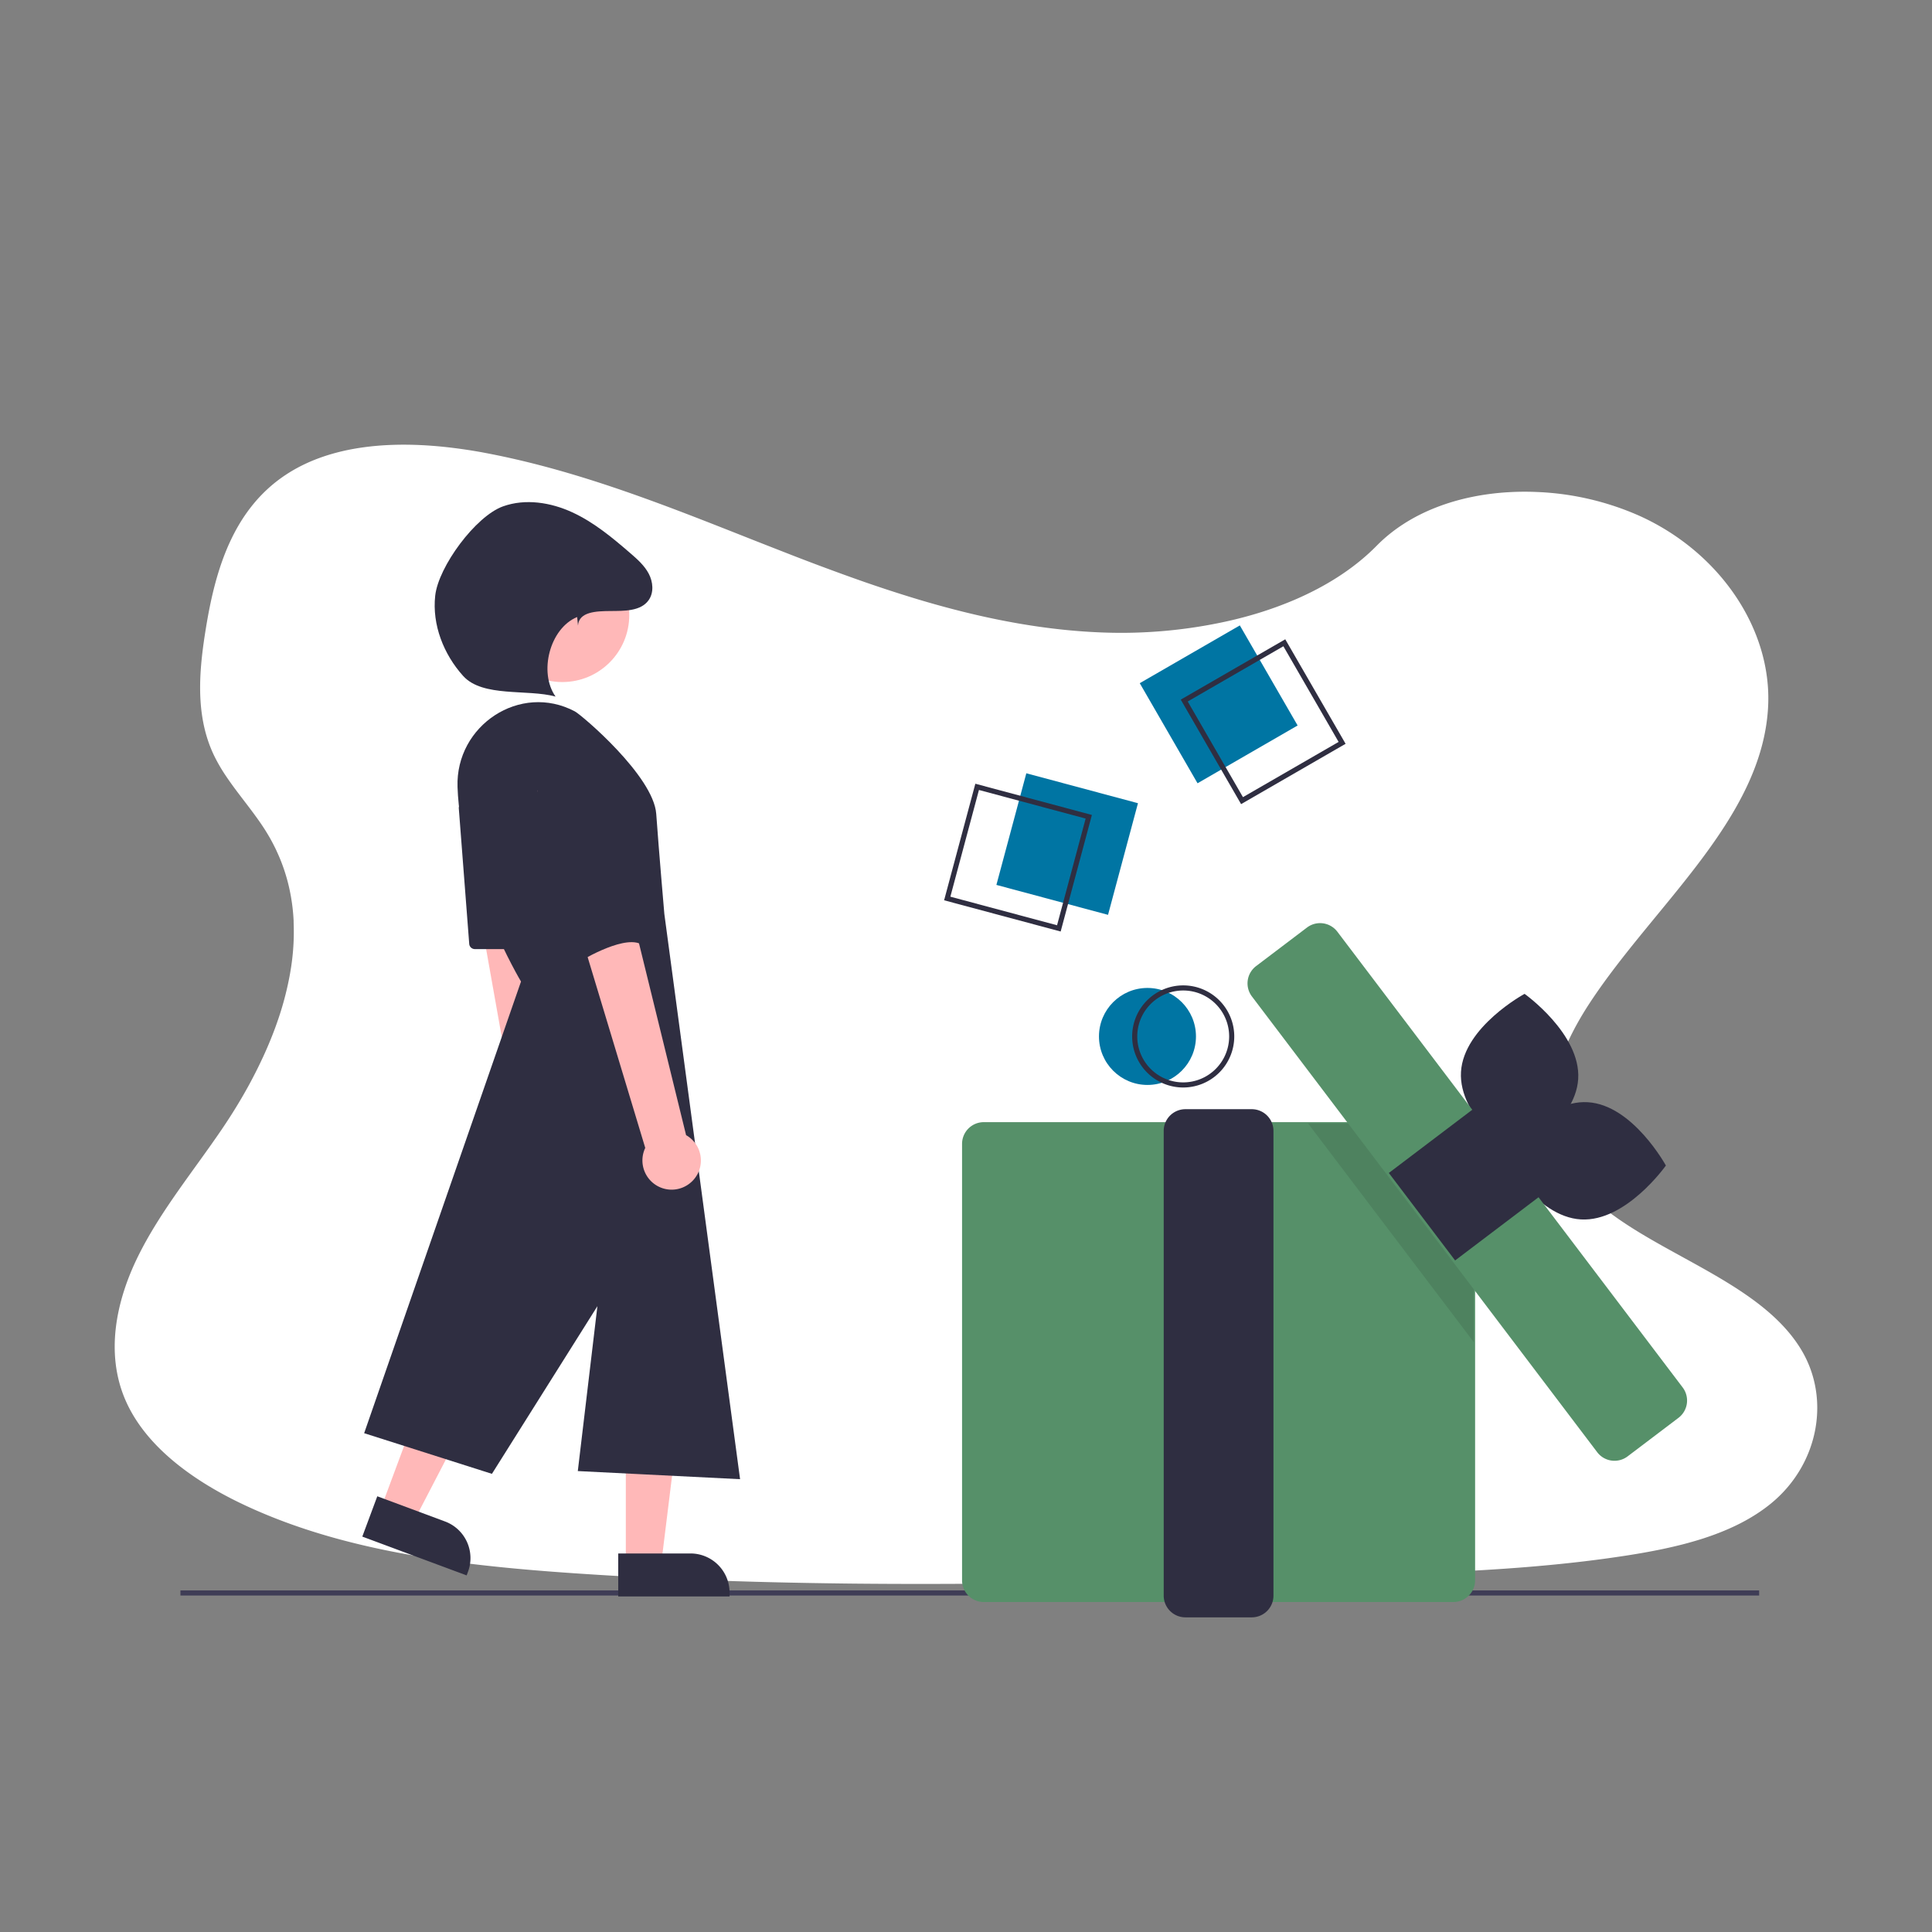 <svg xmlns="http://www.w3.org/2000/svg" xmlns:xlink="http://www.w3.org/1999/xlink" width="800" height="800" viewBox="0 0 800 800">
  <rect x="0" y="0" width="800" height="800" fill="#808080" stroke="none"/>
  <defs>
    <clipPath id="clip-_231">
      <rect width="800" height="800"/>
    </clipPath>
  </defs>
  <g id="_231" data-name="231" clip-path="url(#clip-_231)">
    <g id="Component_1_230" data-name="Component 1 – 230" transform="translate(47.512 184.133)">
      <path id="Path_168" data-name="Path 168" d="M798.2,560.6c-7.681,6.368-16.954,10.907-26.968,14.266q-2.186.747-4.434,1.4c-3.868,1.152-7.828,2.151-11.822,3.024-1.969.44-3.952.845-5.935,1.222-3.373.649-6.759,1.229-10.125,1.76-12.492,1.962-25.068,3.415-37.707,4.518q-5.845.517-11.7.929l-1.557.112-2.793.189-1.718.112c-2.612.175-5.223.328-7.828.475-10.439.587-20.893,1.013-31.346,1.4-7.681.265-15.285.489-22.924.7l-15.537.454-4.015.119-1.76.049q-6.9.209-13.812.4l-1.3.035-4.05.119-7.681.209-2.29.063-2.095.056c-48.761,1.313-97.557,2.269-146.289,1.857q-5.852-.042-11.7-.126c-36.185-.468-72.328-1.732-108.408-4.19-12.681-.866-25.445-1.913-38.14-3.359q-5.866-.663-11.7-1.445c-31.185-4.19-61.6-11.256-88.849-24.44-20.522-9.951-39.467-24.1-47.413-42.937-8.023-19.007-3.778-40.354,5.384-58.984s22.945-35.326,34.83-52.832c4.085-6.026,7.946-12.3,11.445-18.756.209-.391.426-.789.628-1.18q2.688-5.049,5.07-10.223h0q2.262-4.93,4.19-9.957.58-1.5,1.11-3c.042-.112.084-.223.119-.335s.091-.251.133-.377a129.277,129.277,0,0,0,5.265-19.461l.168-.922c.077-.44.154-.873.223-1.313s.133-.817.2-1.229h0a96.363,96.363,0,0,0,1.082-18.749v-.7a79.561,79.561,0,0,0-1.047-9.587h0c-.042-.272-.084-.538-.14-.8a75.079,75.079,0,0,0-3.68-13.337c-.07-.189-.147-.384-.223-.58a.784.784,0,0,0-.1-.258c-.524-1.334-1.082-2.653-1.7-3.973h0c-.1-.223-.209-.454-.314-.7h0c-.2-.426-.4-.852-.621-1.271h0q-1.473-3.01-3.282-5.942c-1.4-2.325-2.982-4.6-4.609-6.836l-.23-.314-.189-.265c-2.137-2.912-4.371-5.775-6.55-8.666-1.711-2.255-3.387-4.525-4.958-6.836l-.279-.419a69.654,69.654,0,0,1-5.083-8.749c-.293-.621-.58-1.243-.845-1.871-.475-1.1-.915-2.214-1.306-3.331-5.363-15.153-3.736-31.7-1.159-47.483,3.82-23.448,10.928-48.719,32.931-63.355,19.21-12.785,45.207-14.28,69.828-11.172,3.945.489,7.849,1.1,11.7,1.795l2.095.4c31.143,5.97,60.6,16.542,89.687,27.861,6.794,2.646,13.575,5.335,20.348,8.009Q384.373,165,392.32,168.1q9.182,3.575,18.5,6.983,5.824,2.137,11.7,4.19,9.42,3.275,18.965,6.222,6.759,2.095,13.589,3.945c21.647,5.893,43.852,9.978,66.581,10.767a203.394,203.394,0,0,0,51.54-4.776c3.945-.894,7.856-1.92,11.7-3.079a152.22,152.22,0,0,0,15.781-5.719c12.995-5.586,24.677-12.96,33.922-22.345l.077-.077c13.693-13.889,33.769-20.948,54.8-22.128a114.611,114.611,0,0,1,11.7-.063,116.1,116.1,0,0,1,42.372,9.916c33.266,15.083,54.78,47.015,53.16,78.905-2.353,46.422-47.106,82.055-73.808,122.667-1.885,2.863-3.68,5.817-5.349,8.833-.615,1.1-1.2,2.214-1.774,3.331-6.578,12.848-10.53,26.723-8.379,40.053a42.77,42.77,0,0,0,1.7,6.92c.328.985.7,1.969,1.11,2.947A54.81,54.81,0,0,0,724.093,434.6a94.977,94.977,0,0,0,8.54,6.941c24.915,18.113,61,29.537,76.943,54.284C822.913,516.348,817.983,544.174,798.2,560.6Z" transform="translate(-112.078 -122.422)" fill="#fff"/>
    </g>
    <g id="Group_412" data-name="Group 412" transform="translate(-104.489 17.138)">
      <rect id="Rectangle_806" data-name="Rectangle 806" width="653.707" height="2.114" transform="translate(179.205 641.417)" fill="#3f3d56"/>
      <rect id="Rectangle_807" data-name="Rectangle 807" width="47.852" height="47.852" transform="translate(576.436 265.756) rotate(-30)" fill="#0075a3"/>
      <path id="Path_6088" data-name="Path 6088" d="M826.761,480.352,801.777,437.08,845.05,412.1l24.983,43.273Zm-22.1-42.5,22.87,39.61,39.61-22.869-22.87-39.611Z" transform="translate(-208.361 -164.519)" fill="#2f2e41"/>
      <circle id="Ellipse_1385" data-name="Ellipse 1385" cx="20.082" cy="20.082" r="20.082" transform="translate(559.55 391.949)" fill="#0075a3"/>
      <path id="Path_6089" data-name="Path 6089" d="M803.874,589.969a21.139,21.139,0,1,1,21.139-21.139A21.138,21.138,0,0,1,803.874,589.969Zm0-40.163A19.025,19.025,0,1,0,822.9,568.831,19.025,19.025,0,0,0,803.874,549.806Z" transform="translate(-209.445 -156.8)" fill="#2f2e41"/>
      <path id="Path_6090" data-name="Path 6090" d="M919.556,799.974H725.081a8.994,8.994,0,0,1-8.984-8.984V610.256a8.994,8.994,0,0,1,8.984-8.984H919.556a8.994,8.994,0,0,1,8.984,8.984V790.991a8.994,8.994,0,0,1-8.984,8.984Z" transform="translate(-213.239 -153.75)" fill="#569069"/>
      <path id="Path_6091" data-name="Path 6091" d="M831.56,806.609H804.08a8.994,8.994,0,0,1-8.984-8.984V605.176a8.994,8.994,0,0,1,8.984-8.984h27.48a8.994,8.994,0,0,1,8.984,8.984v192.45a8.994,8.994,0,0,1-8.984,8.984Z" transform="translate(-208.741 -154.039)" fill="#2f2e41"/>
      <path id="Path_6092" data-name="Path 6092" d="M960.1,586.243c-1.136,18.645-26.322,32.28-26.322,32.28s-23.343-16.593-22.207-35.238,26.322-32.28,26.322-32.28S961.236,567.6,960.1,586.243Z" transform="translate(-202.113 -156.612)" fill="#2f2e41"/>
      <path id="Path_6093" data-name="Path 6093" d="M960.306,642c-18.648-1.078-32.363-26.221-32.363-26.221s16.52-23.4,35.168-22.317,32.362,26.221,32.362,26.221S978.955,643.078,960.306,642Z" transform="translate(-201.179 -154.197)" fill="#2f2e41"/>
      <path id="Path_6094" data-name="Path 6094" d="M748.666,518.631v69L680.04,497.049h52.276Z" transform="translate(-33.894 -48.998)" opacity="0.1"/>
      <path id="Path_6095" data-name="Path 6095" d="M979.9,745.929a8.972,8.972,0,0,1-7.171-3.555L829.758,553.669a8.984,8.984,0,0,1,1.735-12.586l21.061-15.957a8.982,8.982,0,0,1,12.586,1.736l142.976,188.7a8.984,8.984,0,0,1-1.735,12.586l-21.062,15.957a8.934,8.934,0,0,1-5.415,1.82Z" transform="translate(-206.872 -158.189)" fill="#569069"/>
      <rect id="Rectangle_808" data-name="Rectangle 808" width="45.448" height="45.448" transform="translate(679.578 468.561) rotate(-37.15)" fill="#2f2e41"/>
      <rect id="Rectangle_809" data-name="Rectangle 809" width="47.852" height="47.852" transform="matrix(0.259, -0.966, 0.966, 0.259, 517.076, 349.285)" fill="#0075a3"/>
      <path id="Path_6096" data-name="Path 6096" d="M757.326,529.881l-48.262-12.932,12.932-48.264,48.263,12.932Zm-45.674-14.427,44.179,11.838,11.838-44.18-44.179-11.838Z" transform="translate(-213.639 -161.298)" fill="#2f2e41"/>
      <path id="Path_6097" data-name="Path 6097" d="M564.838,642.141a12.03,12.03,0,0,0-1.232-18.406L544.2,467.278l-25.077,7.457,27.073,152.26a12.1,12.1,0,0,0,18.644,15.147Z" transform="translate(-224.452 -161.378)" fill="#ffb8b8"/>
      <path id="Path_6098" data-name="Path 6098" d="M412.742,672.536h14.667l6.981-56.572H412.742Z" transform="translate(-49.111 -42.228)" fill="#ffb8b8"/>
      <path id="Path_6099" data-name="Path 6099" d="M0,0H46.1V17.81H16.181A16.181,16.181,0,0,1,0,1.629V0Z" transform="translate(406.585 643.927) rotate(180)" fill="#2f2e41"/>
      <path id="Path_6100" data-name="Path 6100" d="M316.779,650.731l13.747,5.113,26.265-50.59L336.5,597.707Z" transform="translate(-54.574 -43.268)" fill="#ffb8b8"/>
      <path id="Path_6101" data-name="Path 6101" d="M0,0H46.1V17.81H16.181A16.181,16.181,0,0,1,0,1.63V0Z" transform="translate(297.716 635.204) rotate(-159.596)" fill="#2f2e41"/>
      <circle id="Ellipse_1386" data-name="Ellipse 1386" cx="27.733" cy="27.733" r="27.733" transform="translate(309.588 209.82)" fill="#ffb8b8"/>
      <path id="Path_6102" data-name="Path 6102" d="M520.517,471.845c-.868-25.544,25.978-43.265,48.566-31.3,2.878,1.524,32.593,26.769,33.713,42.447s3.359,41.435,3.359,41.435l31.356,234.049-67.191-3.359,8.115-68.276L534.76,756.266l-52.909-16.833L546.8,552.418S521.832,510.556,520.517,471.845Z" transform="translate(-226.574 -163.118)" fill="#2f2e41"/>
      <path id="Path_6103" data-name="Path 6103" d="M518.935,478.5l4.315,56.09a2.332,2.332,0,0,0,2.325,2.153h18.984a2.332,2.332,0,0,0,2.153-3.226l-23.3-56.089a2.332,2.332,0,0,0-4.478,1.073Z" transform="translate(-224.463 -160.882)" fill="#2f2e41"/>
      <path id="Path_6104" data-name="Path 6104" d="M614.676,632.752a12.03,12.03,0,0,0-3.377-18.135L573.713,461.506l-24.032,10.34L594.386,619.89a12.1,12.1,0,0,0,20.289,12.861Z" transform="translate(-222.712 -161.707)" fill="#ffb8b8"/>
      <path id="Path_6105" data-name="Path 6105" d="M553.029,448.917s-7.839,15.678,0,43.674S566.466,544.1,566.466,544.1s17.918-11.2,25.757-7.839-12.4-74.63-12.4-74.63S567.587,435.479,553.029,448.917Z" transform="translate(-222.72 -162.642)" fill="#2f2e41"/>
      <path id="Path_6106" data-name="Path 6106" d="M568.829,409.459c.375-5.754,7.634-5.952,13.4-6.006s12.66.151,15.923-4.6c2.156-3.142,1.744-7.5-.037-10.874s-4.711-5.96-7.594-8.453c-7.442-6.435-15.112-12.82-24.047-16.939s-19.406-5.784-28.672-2.477c-11.383,4.062-26.771,24.971-28.1,36.984s3.472,24.259,11.565,33.236,26.615,5.355,38.272,8.548c-7.087-10.03-2.415-28.254,8.937-32.938Z" transform="translate(-225.001 -167.579)" fill="#2f2e41"/>
    </g>
  </g>
</svg>
